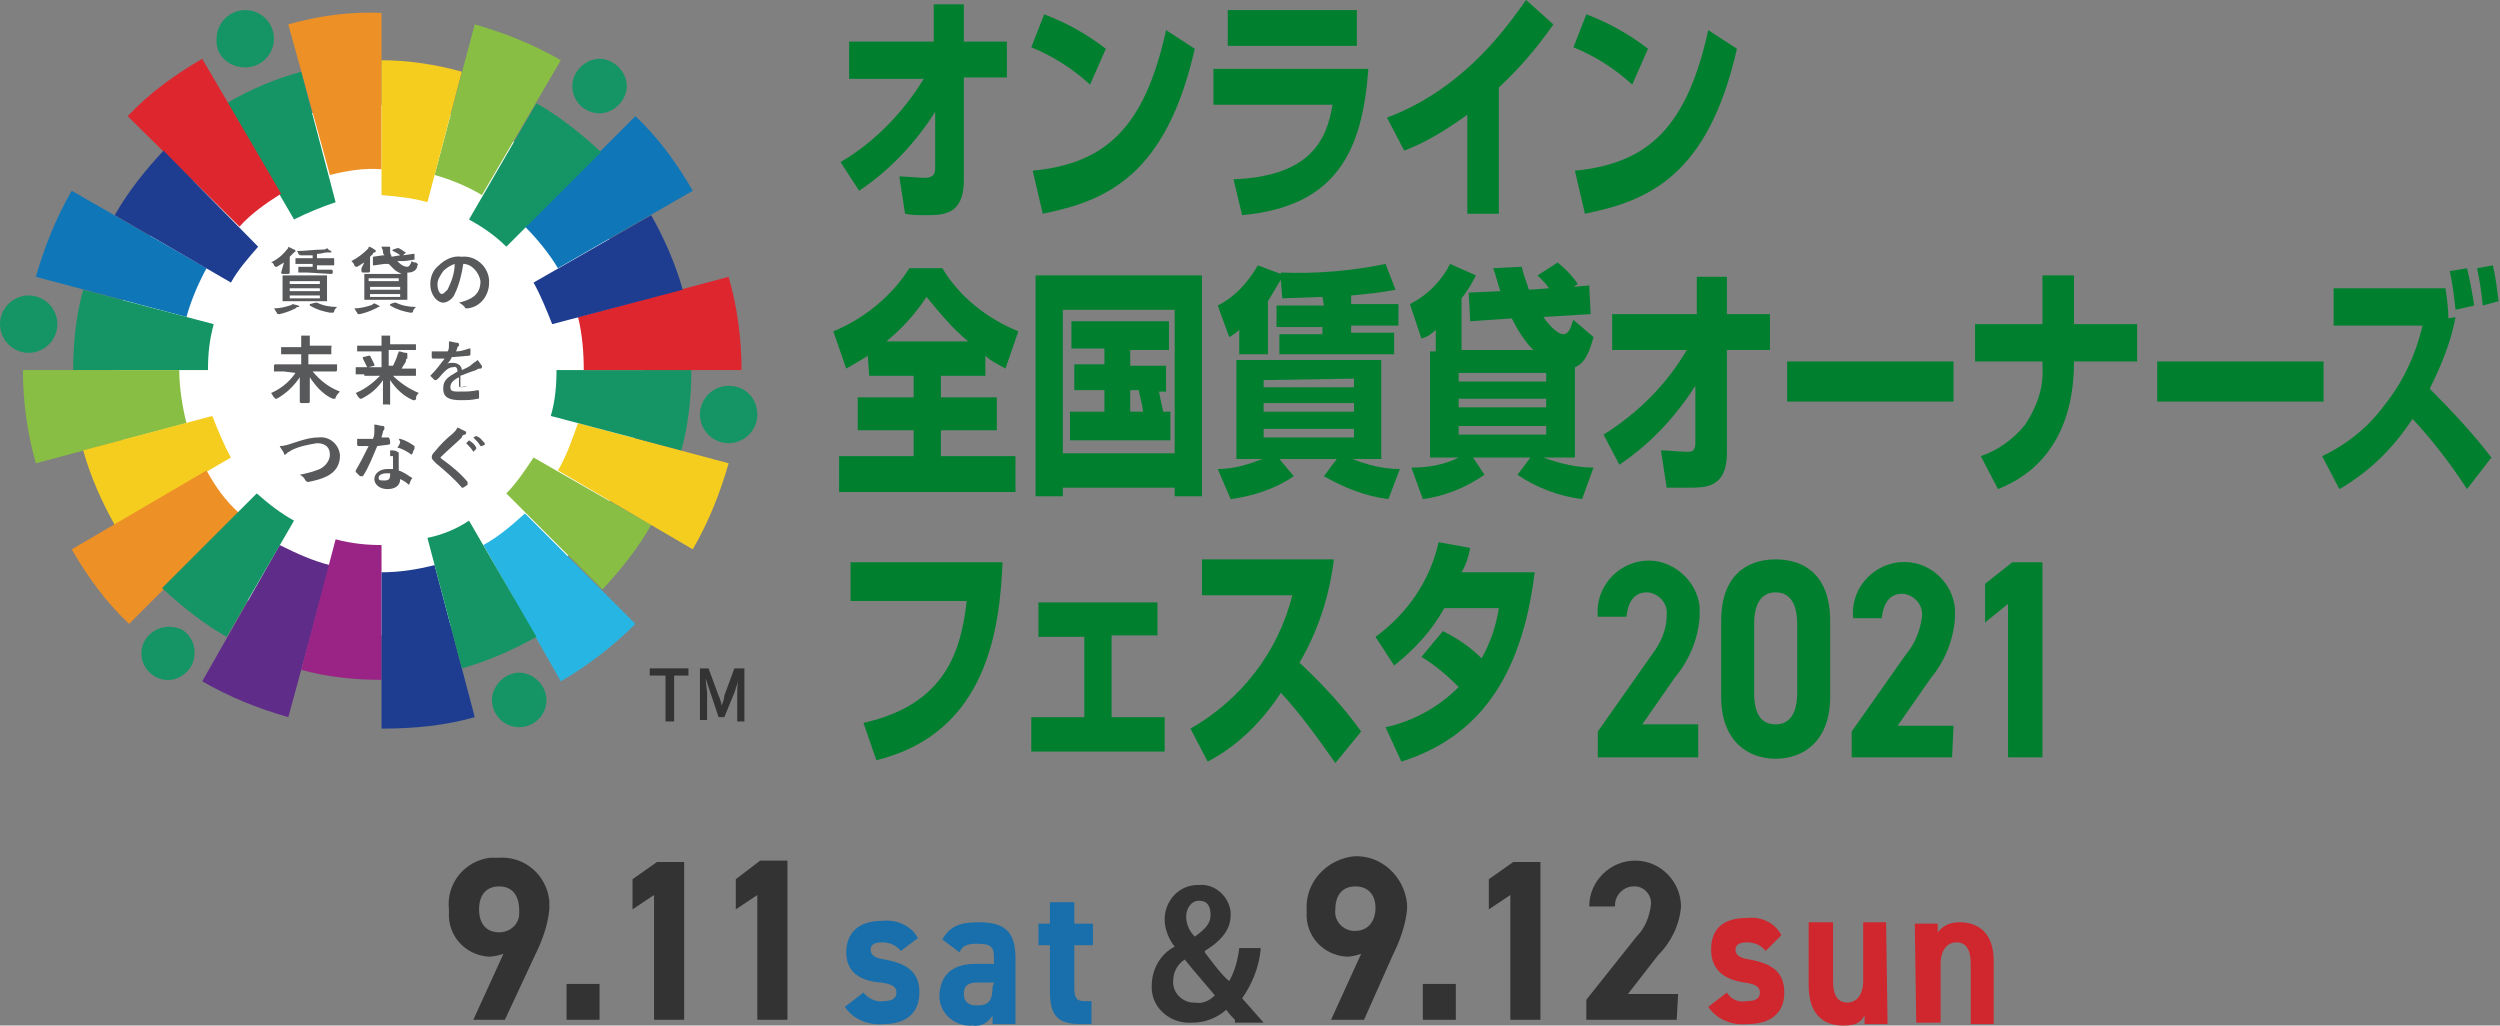 <?xml version="1.0" encoding="utf-8"?>
<!-- Generator: Adobe Illustrator 24.1.3, SVG Export Plug-In . SVG Version: 6.00 Build 0)  -->
<svg version="1.1" id="レイヤー_1" xmlns="http://www.w3.org/2000/svg" xmlns:xlink="http://www.w3.org/1999/xlink" x="0px"
	 y="0px" viewBox="0 0 174.3 71.5" style="enable-background:new 0 0 174.3 71.5;" xml:space="preserve">
<rect x="0" y="0" width="174.3" height="71.5" fill="#808080" stroke="none"/>
<style type="text/css">
	.st0{fill:#FFFFFF;}
	.st1{fill:#58595B;}
	.st2{fill:#ED9026;}
	.st3{fill:#159566;}
	.st4{fill:#0F76B8;}
	.st5{fill:#88BE43;}
	.st6{fill:#F5CD1F;}
	.st7{fill:#602C89;}
	.st8{fill:#992485;}
	.st9{fill:#27B6E3;}
	.st10{fill:#DE262F;}
	.st11{fill:#1F3D90;}
	.st12{fill:#00802F;}
	.st13{fill:#333333;}
	.st14{fill:#196FAB;}
	.st15{fill:#D0262E;}
</style>
<g id="レイヤー_2_1_">
	<g id="レイヤー_1-2">
		<g id="レイヤー_1-2-2">
			<path class="st0" d="M44.9,25.8c0,10.2-8.3,18.5-18.5,18.5S7.9,36,7.9,25.8c0-10.2,8.3-18.5,18.5-18.5l0,0
				C36.6,7.3,44.9,15.6,44.9,25.8L44.9,25.8"/>
			<path class="st1" d="M19.8,18.3l-0.5,0.3l-0.1,0c0,0,0,0-0.1-0.1c0-0.1-0.1-0.2-0.2-0.2c0.4-0.2,0.8-0.5,1.1-0.9
				c0.1-0.1,0.1-0.1,0.1-0.2l0.4,0.2c0,0,0.1,0,0.1,0.1s0,0-0.1,0.1c0,0-0.1,0.1-0.1,0.1l-0.2,0.2V19c0,0,0,0.1-0.1,0.1h-0.4
				c0,0-0.1,0-0.1-0.1L19.8,18.3 M20.8,21.3C20.8,21.3,20.8,21.3,20.8,21.3c0.1,0.1,0.1,0.1,0,0.1c-0.1,0-0.1,0-0.2,0.1
				c-0.4,0.2-0.7,0.3-1.1,0.4c0,0-0.1,0-0.1,0c0,0-0.1,0-0.1-0.1c-0.1-0.1-0.1-0.2-0.2-0.3c0.4,0,0.8-0.1,1.1-0.2
				c0.1,0,0.2-0.1,0.2-0.1L20.8,21.3 M22.1,19.2h0.7c0,0,0,0,0,0s0,0.2,0,0.5v0.8c0,0.3,0,0.5,0,0.5s0,0,0,0h-3c0,0-0.1,0-0.1,0
				v-1.8c0,0,0,0,0.1,0C19.7,19.2,22.1,19.2,22.1,19.2z M20.2,19.8h2.1v-0.2h-2.1L20.2,19.8z M22.3,20.1h-2.1v0.2h2.1L22.3,20.1z
				 M22.3,20.6h-2.1v0.2h2.1L22.3,20.6z M21.4,19h-0.6c0,0,0,0,0-0.1v-0.2c0,0,0-0.1,0-0.1h1v-0.2h-1.2c0,0,0,0,0-0.1v-0.2
				c0,0,0-0.1,0-0.1h1.2v-0.2H21c-0.1,0-0.1,0-0.2-0.1c0-0.1-0.1-0.2-0.1-0.2c0.6,0,1.2-0.1,1.8-0.1c0.1,0,0.2,0,0.3-0.1
				c0.1,0.1,0.2,0.2,0.3,0.2v0.1c0,0,0,0-0.1,0h-0.2c-0.2,0-0.4,0.1-0.7,0.1V18h1.2c0,0,0,0,0,0.1v0.3c0,0,0,0.1,0,0.1h-1.2v0.3h1
				c0,0,0.1,0,0.1,0.1V19c0,0,0,0.1-0.1,0.1L21.4,19L21.4,19z M22,21.1c0.1,0,0.1,0,0.1,0c0.4,0.2,0.9,0.3,1.4,0.3
				c-0.1,0.1-0.2,0.2-0.2,0.3c0,0.1-0.1,0.1-0.1,0.1H23c-0.5-0.1-0.9-0.2-1.4-0.5c0,0,0,0,0-0.1L22,21.1z"/>
			<path class="st1" d="M25.4,18.3c-0.2,0.1-0.3,0.2-0.5,0.3c0,0-0.1,0-0.1,0c0,0,0,0-0.1-0.1c0-0.1-0.1-0.2-0.2-0.3
				c0.4-0.2,0.8-0.5,1.1-0.8c0.1-0.1,0.1-0.1,0.1-0.2c0.1,0,0.3,0.1,0.4,0.2c0,0,0.1,0,0.1,0.1c0,0,0,0.1-0.1,0.1
				c-0.1,0-0.1,0.1-0.1,0.1l-0.2,0.2v1c0,0,0,0.1-0.1,0.1h-0.4c0,0-0.1,0-0.1-0.1s0-0.1,0-0.2L25.4,18.3 M26.4,21.3
				C26.4,21.3,26.4,21.3,26.4,21.3c0.1,0.1,0.1,0.1,0,0.1c-0.1,0-0.1,0.1-0.2,0.1c-0.4,0.2-0.7,0.3-1.1,0.4h-0.1c0,0-0.1,0-0.1-0.1
				c-0.1-0.1-0.1-0.2-0.2-0.3c0.4,0,0.8-0.1,1.1-0.2c0.1,0,0.2-0.1,0.2-0.1C26.1,21.1,26.2,21.2,26.4,21.3 M27.7,17.3
				c0,0,0.1,0,0.1,0c0.2,0.1,0.3,0.2,0.5,0.3l0,0v0l-0.2,0.2l0.7-0.1c0,0,0,0,0.1,0v0.3c0,0,0,0,0,0.1l-0.7,0.1l-0.5,0l0.1,0.1
				c0.2,0.2,0.4,0.3,0.6,0.3c0.1,0,0.2-0.1,0.3-0.4c0.1,0.1,0.2,0.1,0.3,0.1c0.1,0.1,0.2,0.1,0.1,0.2c0,0.3-0.3,0.5-0.6,0.5h-0.1
				c0,0.1,0,0.2,0,0.5v0.9c0,0.3,0,0.5,0,0.5s0,0,0,0h-3c0,0,0,0,0,0v-1.8v0H28c-0.2-0.1-0.4-0.2-0.5-0.3c-0.1-0.1-0.3-0.3-0.4-0.4
				h-0.3l-0.7,0.1c0,0,0,0-0.1,0V18c0,0,0,0,0-0.1l0.7-0.1h0.1c-0.1-0.1-0.1-0.2-0.1-0.3c0-0.1-0.1-0.2-0.1-0.3h0.5
				c0.1,0,0.1,0,0.1,0.1v0.1c0,0.1,0,0.1,0,0.2c0,0.1,0.1,0.2,0.1,0.3l0.6-0.1l0,0c-0.1-0.1-0.3-0.2-0.5-0.3c0,0-0.1,0,0-0.1
				L27.7,17.3z M25.7,19.6h2.1v-0.2h-2.1L25.7,19.6z M27.9,20h-2.1v0.2h2.1L27.9,20z M27.9,20.5h-2.1v0.2h2.1L27.9,20.5z M27.5,21.1
				c0.1,0,0.1,0,0.1,0c0.4,0.2,0.9,0.3,1.4,0.3c-0.1,0.1-0.2,0.2-0.2,0.3c0,0.1-0.1,0.1-0.1,0.1h-0.1c-0.5-0.1-0.9-0.2-1.4-0.5
				c0,0,0,0,0-0.1L27.5,21.1z"/>
			<path class="st1" d="M32.3,18.4c-0.1,0.7-0.3,1.5-0.6,2.1c-0.1,0.3-0.5,0.6-0.8,0.6c-0.4,0-0.9-0.5-0.9-1.3c0-0.5,0.2-1,0.6-1.3
				c0.4-0.4,1-0.7,1.6-0.6c0.9-0.1,1.8,0.6,1.9,1.6c0,0.1,0,0.1,0,0.2c0,0.9-0.6,1.7-1.5,1.8c-0.1,0-0.2,0-0.2-0.1
				c-0.1-0.1-0.2-0.2-0.4-0.3c0.8-0.2,1.5-0.5,1.5-1.5C33.4,19,32.9,18.4,32.3,18.4L32.3,18.4 M30.9,18.9c-0.2,0.3-0.4,0.6-0.4,0.9
				c0,0.5,0.2,0.7,0.3,0.7s0.2-0.1,0.4-0.3c0.3-0.6,0.5-1.2,0.5-1.8C31.4,18.5,31.1,18.7,30.9,18.9"/>
			<path class="st1" d="M19.8,25.9h-0.6c0,0-0.1,0-0.1,0v-0.4c0,0,0-0.1,0.1-0.1h1.8v-0.7h-1.4c0,0,0,0,0,0v-0.4c0,0,0-0.1,0-0.1
				h1.4V24c0-0.2,0-0.4,0-0.6c0.2,0,0.4,0,0.5,0c0,0,0.1,0,0.1,0v0.1c0,0.1,0,0.2,0,0.4v0.2h0.8c0.5,0,0.6,0,0.7,0s0,0,0,0.1v0.4
				c0,0,0,0.1,0,0.1h-1.6v0.7h1.9c0,0,0.1,0,0.1,0v0.4c0,0,0,0.1-0.1,0.1h-1.6c0.5,0.6,1.1,1.1,1.9,1.4c-0.1,0.1-0.2,0.2-0.3,0.4
				c0,0.1,0,0.1-0.1,0.1l-0.1,0c-0.7-0.3-1.2-0.9-1.6-1.5c0,0.7,0,1.5,0,1.7c0,0,0,0.1-0.1,0.1H21c0,0-0.1,0-0.1-0.1
				c0-0.2,0-1,0-1.7c-0.4,0.6-0.9,1.1-1.6,1.5l-0.1,0c0,0,0,0-0.1-0.1c-0.1-0.1-0.1-0.2-0.2-0.3c0.7-0.3,1.3-0.8,1.7-1.4L19.8,25.9"
				/>
			<path class="st1" d="M25.4,26.1h-0.6c0,0,0,0,0-0.1v-0.4c0,0,0,0,0,0h1.8v-1.1H25c0,0-0.1,0-0.1,0v-0.4c0,0,0,0,0.1,0h1.6V24
				c0-0.2,0-0.4,0-0.6c0.2,0,0.4,0,0.5,0c0,0,0.1,0,0.1,0v0.1c0,0.1,0,0.2,0,0.4v0.1h1.7c0,0,0.1,0,0.1,0v0.4c0,0,0,0-0.1,0h-1.8
				v1.1h0.3c0.1-0.2,0.2-0.4,0.3-0.7c0-0.1,0.1-0.2,0.1-0.3c0.2,0,0.3,0.1,0.5,0.1c0.1,0,0.1,0,0.1,0.1V25c-0.1,0-0.1,0.1-0.1,0.2
				c-0.1,0.2-0.2,0.3-0.3,0.5h1c0,0,0,0,0,0v0.4c0,0,0,0.1,0,0.1h-1.6c0.5,0.5,1.1,0.9,1.8,1.2c-0.1,0.1-0.2,0.2-0.2,0.4
				c0,0.1-0.1,0.1-0.1,0.1c0,0-0.1,0-0.1,0c-0.7-0.3-1.2-0.8-1.6-1.4c0,0.7,0,1.4,0,1.6s0,0.1-0.1,0.1h-0.4c0,0,0,0,0-0.1
				s0-0.9,0-1.6c-0.4,0.6-0.9,1-1.5,1.3l-0.1,0c0,0,0,0-0.1-0.1c-0.1-0.1-0.1-0.2-0.2-0.3c0.7-0.3,1.2-0.7,1.7-1.2H25.4 M25.7,24.8
				c0.1,0,0.1,0,0.1,0c0.1,0.2,0.2,0.4,0.3,0.6c0,0,0,0.1,0,0.1l-0.4,0.1c-0.1,0-0.1,0-0.1,0c-0.1-0.2-0.2-0.4-0.3-0.6
				c0,0,0-0.1,0-0.1L25.7,24.8z"/>
			<path class="st1" d="M32.6,26.9C32.6,27,32.6,27,32.6,26.9C32.4,27,32.2,27,32.1,27c0,0-0.1,0-0.1-0.1v-0.6
				c-0.4,0.2-0.6,0.4-0.6,0.7s0.2,0.3,0.7,0.3c0.4,0,0.8,0,1.2-0.1c0,0,0.1,0,0.1,0.1c0,0.1,0,0.3,0,0.4c0,0.1,0,0.1-0.1,0.1
				c-0.4,0.1-0.8,0.1-1.2,0.1c-0.8,0-1.2-0.2-1.2-0.8s0.3-0.8,1-1.2c0-0.2-0.1-0.4-0.3-0.3c-0.3,0-0.5,0.2-0.7,0.4
				c-0.2,0.2-0.3,0.4-0.5,0.5h0h-0.1c-0.1-0.1-0.2-0.2-0.3-0.3v0v0c0.4-0.4,0.7-0.8,1-1.2h-0.8c0,0-0.1,0-0.1-0.1s0-0.3,0-0.4
				c0.4,0,0.8,0,1.1,0c0.1-0.1,0.1-0.3,0.1-0.4c0-0.1,0-0.2,0-0.3c0.2,0,0.4,0.1,0.6,0.1c0,0,0.1,0,0.1,0.1v0.1c0,0-0.1,0.1-0.1,0.1
				l-0.1,0.3c0.3,0,0.6-0.1,0.9-0.2c0,0,0.1,0,0.1,0c0,0.1,0,0.2,0,0.4c0,0,0,0.1-0.1,0.1l-1.2,0.1c-0.1,0.2-0.2,0.4-0.4,0.5l0,0
				c0.1-0.1,0.3-0.1,0.5-0.1c0.3,0,0.6,0.2,0.6,0.5l0,0v0c0.2-0.1,0.5-0.2,0.7-0.4c0.1-0.1,0.3-0.2,0.4-0.3c0.1,0.1,0.2,0.3,0.3,0.4
				c0,0,0,0.1,0,0.1c0,0,0,0.1-0.1,0.1c-0.1,0-0.2,0-0.3,0.1c-0.3,0.1-0.6,0.2-1.1,0.4v0.8"/>
			<path class="st1" d="M20.4,30.9c0.6-0.2,1.2-0.4,1.8-0.4c0.7-0.1,1.4,0.4,1.5,1.2c0,0,0,0.1,0,0.1c0,0.6-0.3,1.1-0.9,1.4
				c-0.4,0.2-0.8,0.3-1.3,0.4c-0.1,0-0.1,0-0.2-0.1c-0.1-0.2-0.2-0.3-0.4-0.4c0.5-0.1,0.9-0.2,1.4-0.4c0.4-0.2,0.7-0.6,0.7-1
				c0-0.5-0.3-0.8-0.9-0.8c-0.6,0.1-1.2,0.2-1.8,0.5c-0.1,0.1-0.2,0.1-0.3,0.2c0,0-0.1,0.1-0.1,0.1c-0.1,0-0.1,0-0.1-0.1
				c-0.1-0.2-0.2-0.3-0.3-0.5C19.8,31.1,20.1,31,20.4,30.9"/>
			<path class="st1" d="M27.1,30.5C27.2,30.5,27.2,30.5,27.1,30.5c0.1,0.1,0.1,0.3,0.1,0.4c0,0,0,0.1-0.1,0.1l-0.8,0.1
				c-0.3,0.7-0.6,1.5-1,2.1h-0.1h-0.1c-0.1-0.1-0.2-0.2-0.3-0.3l0,0v-0.1c0.3-0.5,0.6-1.1,0.9-1.7H25c0,0-0.1,0-0.1-0.1
				c0-0.1,0-0.3,0-0.4c0.2,0,0.3,0,0.5,0c0.2,0,0.4,0,0.6,0c0.1-0.2,0.1-0.4,0.1-0.6c0-0.1,0-0.3,0-0.4c0.2,0,0.4,0.1,0.6,0.1
				c0,0,0.1,0,0.1,0.1c0,0,0,0.1,0,0.1c0,0.1-0.1,0.1-0.1,0.2c0,0.1-0.1,0.3-0.1,0.4C26.7,30.5,26.9,30.5,27.1,30.5 M27.2,31.8
				c0-0.1,0-0.2,0-0.4c0.2,0,0.4,0,0.5,0.1c0,0,0.1,0,0.1,0.1l0,0v0.1c0,0.1,0,0.1,0,0.2c0,0.3,0,0.6,0,0.9c0.3,0.1,0.6,0.3,0.9,0.5
				c0,0,0.1,0,0,0.1c-0.1,0.1-0.1,0.3-0.2,0.4l0,0l0,0c-0.2-0.2-0.4-0.3-0.6-0.4c0,0.5-0.4,0.7-0.9,0.7s-0.9-0.3-0.9-0.7
				s0.4-0.7,0.9-0.7c0.1,0,0.3,0,0.4,0c0-0.3,0-0.6,0-0.9 M26.9,33c-0.2,0-0.5,0.1-0.5,0.3s0.1,0.2,0.4,0.2s0.4-0.1,0.4-0.4v-0.1
				C27.2,33,27,33,26.9,33 M27.8,30.6c0,0,0.1,0,0.1,0c0.4,0.1,0.7,0.3,1,0.5l0,0.1v0.1c-0.1,0.1-0.1,0.3-0.2,0.4h0l0,0
				c-0.3-0.2-0.6-0.4-1-0.5c0.1-0.1,0.2-0.3,0.2-0.4"/>
			<path class="st1" d="M32.5,30.1L32.5,30.1c0,0.1,0,0.2-0.1,0.2c-0.1,0-0.2,0.1-0.2,0.2c-0.4,0.4-1,0.9-1.4,1.3
				c0,0-0.1,0.1-0.1,0.1s0,0,0.1,0.1c0.7,0.5,1.3,1,1.8,1.6v0.1v0.1L32.3,34h-0.1l0,0c-0.5-0.6-1.2-1.2-1.8-1.7
				c-0.2-0.2-0.3-0.3-0.3-0.4c0-0.2,0.1-0.3,0.2-0.4c0.4-0.5,0.8-0.9,1.3-1.3c0.1-0.1,0.2-0.2,0.3-0.4C32.1,29.9,32.3,30,32.5,30.1
				 M32.7,30.7L32.7,30.7c0.3,0.2,0.4,0.3,0.5,0.5v0.1l-0.2,0.2H33c-0.1-0.2-0.3-0.4-0.5-0.6L32.7,30.7z M33.2,30.4L33.2,30.4
				c0.3,0.1,0.4,0.3,0.6,0.5c0,0,0,0.1,0,0.1l0,0l-0.2,0.1c0,0-0.1,0-0.1,0l0,0c-0.1-0.2-0.3-0.4-0.5-0.6L33.2,30.4z"/>
			<path class="st2" d="M23,12.2L20.1,1.7c2.1-0.6,4.3-0.9,6.5-0.8v10.9C25.4,11.7,24.2,11.9,23,12.2"/>
			<path class="st3" d="M20.5,15.3l-4.7-8.1C17.5,6.2,19.2,5.5,21,5l2.4,9.1C22.5,14.4,21.5,14.8,20.5,15.3"/>
			<path class="st4" d="M13,22.1L2.5,19.3c0.6-2.1,1.4-4.1,2.5-6l9.4,5.4C13.8,19.8,13.3,21,13,22.1"/>
			<path class="st3" d="M14.5,25.8H5.1c0-1.9,0.2-3.8,0.7-5.6l9.1,2.4C14.6,23.7,14.5,24.7,14.5,25.8"/>
			<path class="st5" d="M13,29.5L2.5,32.3c-0.6-2.1-0.9-4.3-0.9-6.5h10.9C12.5,27,12.7,28.3,13,29.5"/>
			<path class="st6" d="M16.1,31.9L8,36.6c-0.9-1.6-1.7-3.4-2.2-5.2l9-2.4C15.2,30,15.6,31,16.1,31.9"/>
			<path class="st7" d="M23,39.4L20.1,50c-2.1-0.6-4.1-1.4-6-2.5l5.4-9.5C20.7,38.6,21.8,39.1,23,39.4"/>
			<path class="st8" d="M26.6,38v9.4c-1.9,0-3.8-0.2-5.6-0.7l2.4-9.1C24.5,37.9,25.6,38,26.6,38"/>
			<path class="st9" d="M36.6,35.8l7.7,7.7c-1.5,1.5-3.3,2.9-5.2,4L33.7,38C34.8,37.4,35.7,36.6,36.6,35.8"/>
			<path class="st5" d="M37.2,31.9l8.2,4.7c-0.9,1.6-2.1,3.1-3.4,4.5l-6.7-6.7C36,33.7,36.6,32.8,37.2,31.9"/>
			<path class="st6" d="M40.3,29.5l10.5,2.8c-0.6,2.1-1.4,4.1-2.5,6l-9.4-5.5C39.5,31.8,39.9,30.6,40.3,29.5"/>
			<path class="st3" d="M38.8,25.8h9.4c0,1.9-0.2,3.8-0.7,5.6L38.4,29C38.7,28,38.8,26.9,38.8,25.8"/>
			<path class="st10" d="M40.3,22.1l10.5-2.8c0.6,2.1,0.9,4.3,0.9,6.5H40.7C40.7,24.6,40.6,23.3,40.3,22.1"/>
			<path class="st11" d="M30.3,39.4L33.1,50c-2.1,0.6-4.3,0.8-6.5,0.8V39.9C27.9,39.9,29.1,39.7,30.3,39.4"/>
			<path class="st10" d="M16.7,15.8L8.9,8.1c1.5-1.6,3.3-2.9,5.2-4l5.5,9.4C18.5,14.2,17.5,14.9,16.7,15.8"/>
			<path class="st2" d="M16.7,35.8l-7.7,7.7c-1.6-1.5-2.9-3.3-4-5.2l9.4-5.5C15,33.9,15.7,34.9,16.7,35.8"/>
			<path class="st11" d="M37.2,19.7l8.2-4.7c0.9,1.6,1.7,3.4,2.2,5.2l-9.1,2.4C38.1,21.6,37.7,20.6,37.2,19.7"/>
			<path class="st11" d="M16.1,19.7L8,15c0.9-1.6,2.1-3.1,3.4-4.5l6.6,6.7C17.3,18,16.6,18.8,16.1,19.7"/>
			<path class="st3" d="M20.5,36.3l-4.7,8.1c-1.6-0.9-3.1-2.1-4.5-3.4l6.6-6.6C18.8,35.2,19.6,35.8,20.5,36.3"/>
			<path class="st3" d="M32.7,36.3l4.7,8.1c-1.6,0.9-3.4,1.7-5.2,2.2l-2.4-9.1C30.8,37.3,31.8,36.9,32.7,36.3"/>
			<path class="st4" d="M36.6,15.8l7.7-7.7c1.6,1.5,2.9,3.3,4,5.2l-9.4,5.4C38.3,17.7,37.5,16.7,36.6,15.8"/>
			<path class="st3" d="M32.7,15.3l4.7-8.1c1.6,0.9,3.1,2.1,4.5,3.4l-6.6,6.6C34.5,16.4,33.6,15.8,32.7,15.3"/>
			<path class="st5" d="M30.3,12.2l2.8-10.5c2.1,0.6,4.1,1.4,6,2.5l-5.5,9.4C32.6,13,31.4,12.5,30.3,12.2"/>
			<path class="st6" d="M26.6,13.6V4.2c1.9,0,3.8,0.3,5.6,0.8l-2.4,9.1C28.8,13.8,27.7,13.7,26.6,13.6"/>
			<path class="st3" d="M52.8,28.9c0,1.1-0.9,2-2,2s-2-0.9-2-2c0-1.1,0.9-2,2-2c0,0,0,0,0,0l0,0C52,26.9,52.8,27.8,52.8,28.9"/>
			<path class="st3" d="M36.2,50.7c-1.1,0-1.9-0.9-1.9-1.9s0.9-1.9,1.9-1.9s1.9,0.9,1.9,1.9c0,0,0,0,0,0
				C38.1,49.9,37.2,50.7,36.2,50.7C36.2,50.7,36.2,50.7,36.2,50.7L36.2,50.7"/>
			<path class="st3" d="M10.7,47.1c-0.9-0.6-1.1-1.8-0.5-2.6c0.6-0.8,1.6-1,2.5-0.6c0.9,0.6,1.1,1.7,0.6,2.6
				C12.7,47.4,11.6,47.7,10.7,47.1L10.7,47.1"/>
			<path class="st3" d="M0,22.6c0-1.1,0.9-2,2-2s2,0.9,2,2s-0.9,2-2,2C0.9,24.6,0,23.7,0,22.6L0,22.6"/>
			<path class="st3" d="M15.1,2.7c0-1.1,0.9-2,2-2c1.1,0,2,0.9,2,2s-0.9,2-2,2c0,0,0,0,0,0C15.9,4.7,15,3.8,15.1,2.7L15.1,2.7"/>
			<path class="st3" d="M41.8,4.1c1,0,1.9,0.9,1.9,1.9s-0.9,1.9-1.9,1.9c-1,0-1.9-0.8-1.9-1.9C39.9,5,40.8,4.1,41.8,4.1L41.8,4.1"/>
		</g>
		<path class="st12" d="M58.6,11.3C61,9.9,63,7.8,64.4,5.5h-5.2V2.9h5.9V0.3h2.1v2.6h3v2.5h-3v7.2c0,2.4-1.5,2.4-2.6,2.4
			c-0.6,0-1.1,0-1.5-0.1l-0.4-2.6c0.4,0,1.5,0.1,1.8,0.1s0.7-0.1,0.7-0.6v-4c-1.4,2.2-3.2,4.1-5.3,5.5L58.6,11.3z"/>
		<path class="st12" d="M76,5.9c-1.2-1.1-2.6-2-4.1-2.6L72.8,1c1.6,0.6,3,1.4,4.3,2.4L76,5.9z M72,11.9c5.1-0.5,7.8-3,9.3-9.8l2,1.3
			c-2,8.8-6.1,10.6-10.6,11.5L72,11.9z"/>
		<path class="st12" d="M95.4,4.8c-0.4,5.7-2.2,9.6-8.8,10.2L86,12.5c5.2-0.2,6.5-2.6,6.9-5.2h-8.3V4.8H95.4z M94.6,0.7v2.5h-9V0.7
			H94.6z"/>
		<path class="st12" d="M104.5,14.9h-2.2V8c-1.4,1-2.8,1.9-4.4,2.5l-1.2-2.3c5.6-2.1,8.6-6.7,9.7-8.2l1.9,1.7
			c-1.1,1.6-2.4,3.1-3.8,4.4V14.9z"/>
		<path class="st12" d="M113.8,5.9c-1.2-1.1-2.6-2-4.1-2.6l0.9-2.3c1.6,0.6,3,1.4,4.3,2.4L113.8,5.9z M109.8,11.9
			c5.1-0.5,7.8-3,9.3-9.8l2,1.3c-2,8.8-6.1,10.6-10.6,11.5L109.8,11.9z"/>
		<path class="st12" d="M60.5,24.8c-0.6,0.4-1,0.6-1.5,0.9l-0.9-2.6c2.2-0.9,4.1-2.5,5.3-4.4h2.3c1.2,2,3.1,3.5,5.3,4.4l-0.9,2.6
			c-0.5-0.3-1-0.5-1.4-0.9v1.4h-3.1v1.5h3.9V30h-3.9v1.8h5.2v2.5H58.5v-2.5h5.2V30h-3.9v-2.3h3.9v-1.5h-3.1L60.5,24.8z M67.5,23.8
			c-1.1-0.9-2-2-2.9-3.1c-0.8,1.2-1.7,2.2-2.8,3.1H67.5z"/>
		<path class="st12" d="M72.2,19.2h11.6v15.4h-1.9V34h-7.8v0.6h-1.9V19.2z M74.1,21.6v10h7.8v-10H74.1z M80.8,27.2
			c0,0.2,0.2,1,0.3,1.5h0.5v2h-7v-2h2.4v-1.5h-2.1v-1.8h2.1v-1.1h-2.3v-1.9h6.8v2h-2.7v1.1h2.5v1.8H80.8z M78.8,27.2v1.5h0.9
			c-0.1-0.7-0.2-0.9-0.3-1.5H78.8z"/>
		<path class="st12" d="M92.2,20.7l-2.8,0.1l-0.1-1.3c-0.3,0.5-0.6,1-0.9,1.5v3.7h-2V23c-0.2,0.2-0.5,0.4-0.7,0.5l-0.8-2.2
			c1.2-0.6,2.1-1.6,2.8-2.8l1.6,0.6V19c2.4,0.1,4.9-0.1,7.3-0.6l0.7,1.8c-1,0.2-2,0.3-3.1,0.4v0.6h3.3v1.5h-3.3v0.5h3v1.5h-8v-1.4h3
			v-0.5H89v-1.5h3.3L92.2,20.7z M84.9,32.7c1.1,0,2.1-0.3,3.1-0.7h-1.8v-6.9h10.1V32h-2c1,0.4,2.1,0.7,3.3,0.7l-0.8,2.1
			c-1.6-0.2-3.1-0.8-4.5-1.6l0.9-1.2h-4l1,1.2c-1.3,0.9-2.9,1.4-4.4,1.6L84.9,32.7z M88.1,26.5V27h6.3v-0.6L88.1,26.5z M88.1,28.1
			v0.6h6.3v-0.6L88.1,28.1z M88.1,29.9v0.6h6.3v-0.6H88.1z"/>
		<path class="st12" d="M100.1,24.5V23c-0.3,0.3-0.6,0.5-1,0.6l-0.8-2.4c1.2-0.6,2.2-1.6,2.8-2.8l1.8,0.8c-0.3,0.6-0.6,1.1-1,1.6
			v3.6h5c-0.6-0.6-1.1-1.4-1.5-2.2l-2.9,0.2l-0.1-2l2.2-0.1c-0.2-0.6-0.3-1.1-0.5-1.6l2-0.1c0.1,0.5,0.3,1,0.5,1.6l1.4-0.1
			c-0.2-0.3-0.5-0.6-0.8-0.9l1.4-0.9c0.5,0.4,1,0.9,1.4,1.5l-0.3,0.2l1.1-0.1l0.1,2l-3.3,0.2c0.2,0.3,0.9,1.2,1.4,1.2s0.6-0.9,0.7-1
			l1.4,1.2c-0.1,0.3-0.4,1.8-1.3,2.1v6.3h-2.2c1.1,0.4,2.3,0.7,3.5,0.7l-0.8,2.2c-1.6-0.2-3.2-0.8-4.5-1.7l0.9-1.2h-4l0.8,1.2
			c-1.3,0.9-2.8,1.5-4.3,1.7l-0.8-2.2c1.2,0,2.3-0.2,3.3-0.7h-2v-7.4H100.1z M101.7,26v0.6h6.1V26L101.7,26z M101.7,27.8v0.6h6.1
			v-0.6H101.7z M101.7,29.7v0.6h6.1v-0.6H101.7z"/>
		<path class="st12" d="M111.8,30.3c2.4-1.5,4.4-3.5,5.8-5.9h-5.2v-2.5h5.9v-2.6h2.1v2.6h3v2.5h-3v7.2c0,2.4-1.5,2.4-2.6,2.4
			c-0.6,0-1.1,0-1.6,0l-0.4-2.6c0.4,0,1.5,0.1,1.8,0.1s0.6,0,0.6-0.6v-4c-1.4,2.2-3.2,4.1-5.3,5.5L111.8,30.3z"/>
		<path class="st12" d="M136.2,25.2V28h-11.6v-2.8H136.2z"/>
		<path class="st12" d="M142.4,22.6v-3.4h2.2v3.4h4.4v2.6h-4.4c0,6.7-4.1,8.4-5.3,8.9l-1.2-2.3c1.2-0.4,2.3-1.2,3.1-2.2
			c0.8-1.2,1.3-2.6,1.2-4v-0.4h-4.7v-2.6H142.4z"/>
		<path class="st12" d="M162,25.2V28h-11.6v-2.8H162z"/>
		<path class="st12" d="M172,34.1c-1.1-1.7-2.4-3.4-3.8-4.9c-1.3,2-3,3.7-5.1,4.9l-1.2-2.3c1.7-0.8,3.2-2,4.3-3.5
			c1.3-1.6,2.2-3.5,2.7-5.6h-6.2v-2.6h7.8c0.1,0.7,0.2,1.4,0.2,2.1l0.5-0.1c-0.3,1.7-1,3.4-1.8,5c1.5,1.5,3,3.1,4.3,4.8L172,34.1z
			 M171.2,21.6c-0.1-0.9-0.2-1.8-0.4-2.7l1.2-0.2c0.2,0.8,0.4,1.9,0.5,2.6L171.2,21.6z M173.1,21.3c-0.1-0.9-0.2-1.7-0.4-2.6
			l1.1-0.2c0.2,0.8,0.3,1.7,0.4,2.5L173.1,21.3z"/>
		<path class="st12" d="M69.9,39.2c-0.2,4.5-1,11.9-8.8,13.8l-0.9-2.6c5.8-1.3,6.8-5.1,7.2-8.5h-8.1v-2.7H69.9z"/>
		<path class="st12" d="M80.7,42v2.3h-3.2V50h3.7v2.4h-9.3V50h3.7v-5.6h-3.2V42H80.7z"/>
		<path class="st12" d="M83,50.8c3.5-2,6.1-5.3,7.1-9.3h-6.3V39H93c-0.3,2.5-1.1,5-2.4,7.2c1.6,1.5,3,3,4.3,4.8l-1.8,2.2
			c-1.2-1.7-2.4-3.4-3.8-4.9c-1.3,2-3,3.7-5.1,4.8L83,50.8z"/>
		<path class="st12" d="M100.6,44c1,0.5,1.9,1.1,2.7,1.9c0.6-1.1,1-2.2,1.2-3.5h-3.8c-0.9,1.6-2.1,2.9-3.5,4l-1.3-2
			c2.2-1.6,3.8-3.9,4.4-6.6l2.2,0.4c-0.1,0.6-0.3,1.2-0.6,1.7h5.1c-0.9,7.3-3.9,11.5-9.3,13.2l-1.1-2.4c1.9-0.4,3.7-1.4,5.1-2.8
			c-0.8-0.8-1.6-1.5-2.6-2.1L100.6,44z"/>
		<path class="st13" d="M35.1,66.5c-0.3,0.1-0.7,0.2-1,0.2c-1.7-0.1-2.9-1.5-2.8-3.1c0-0.1,0-0.1,0-0.2c-0.2-1.8,1.1-3.4,2.9-3.6
			c0.2,0,0.4,0,0.6,0c1.8-0.1,3.3,1.2,3.5,3c0,0.2,0,0.4,0,0.6c-0.1,1.1-0.5,2.2-1,3.2l-2.1,4.5H33L35.1,66.5z M34.8,61.8
			c-0.9,0-1.4,0.6-1.4,1.6s0.5,1.6,1.4,1.6c0.8,0,1.4-0.6,1.4-1.3c0-0.1,0-0.1,0-0.2C36.2,62.4,35.7,61.8,34.8,61.8z"/>
		<path class="st13" d="M41.8,71.1h-2.3v-2.5h2.3V71.1z"/>
		<path class="st13" d="M47.7,71.1h-2.1v-8.7l-1.5,1v-2.1l1.7-1.2h1.9V71.1z"/>
		<path class="st13" d="M54.9,71.1h-2.1v-8.7l-1.5,1v-2.1L53,60h1.9L54.9,71.1z"/>
		<path class="st14" d="M62.8,66.3c-0.3-0.4-0.8-0.6-1.3-0.6c-0.4,0-0.8,0.1-0.8,0.5s0.3,0.6,1,0.7c1.6,0.3,2.4,0.9,2.4,2.3
			s-0.9,2.2-2.5,2.2c-1,0.1-2.1-0.3-2.7-1.2l1.3-1c0.3,0.4,0.9,0.7,1.4,0.6c0.6,0,0.9-0.2,0.9-0.6s-0.3-0.6-1.1-0.7
			C60,68.4,59,67.8,59,66.4s0.9-2.2,2.5-2.2c1-0.1,2,0.3,2.5,1.2L62.8,66.3z"/>
		<path class="st14" d="M68,67.2h1.3v-0.4c0-0.8-0.2-1-1.2-1c-0.6,0-1,0.1-1.2,0.6l-1.2-0.9c0.5-0.9,1.2-1.2,2.5-1.2
			c1.7,0,2.6,0.5,2.6,2.5v4.6h-1.6v-0.6c-0.3,0.5-0.8,0.8-1.4,0.7c-1.1,0.1-2.2-0.7-2.3-1.9c0-0.1,0-0.2,0-0.3
			C65.6,67.8,66.6,67.2,68,67.2z M69.3,68.5h-1.1c-0.7,0-1,0.2-1,0.8s0.4,0.8,0.9,0.8c0.8,0,1.1-0.3,1.1-1.3L69.3,68.5z"/>
		<path class="st14" d="M72.4,64.4h0.8v-1.5h1.7v1.5h1.3v1.5h-1.3v2.9c0,0.7,0.1,1,0.7,1h0.5v1.6h-0.7c-1.6,0-2.2-0.5-2.2-2.3v-3.2
			h-0.8V64.4z"/>
		<path class="st13" d="M86.1,71.1c-0.2-0.2-0.4-0.4-0.6-0.7c-0.7,0.6-1.5,0.9-2.4,0.9c-1.4,0.1-2.7-0.9-2.8-2.3c0-0.1,0-0.2,0-0.3
			c0-1.1,0.6-2.2,1.6-2.7l0,0c-0.4-0.5-0.7-1.2-0.7-1.9c0-1.3,1-2.4,2.3-2.4c0,0,0.1,0,0.1,0c1.1-0.1,2.1,0.8,2.2,1.9
			c0,0.1,0,0.1,0,0.2c0,0.9-0.5,1.7-1.8,2.5v0.1c0.6,0.8,1.2,1.6,1.7,2c0.4-0.7,0.6-1.5,0.7-2.3h1.5c-0.1,1.3-0.6,2.5-1.3,3.5
			l1.5,1.7H86.1z M84.7,69.4c-0.4-0.5-1.3-1.5-2.1-2.5c-0.5,0.3-0.8,0.9-0.8,1.4c-0.1,0.8,0.5,1.5,1.3,1.6c0.1,0,0.1,0,0.2,0
			C83.8,70,84.3,69.8,84.7,69.4z M82.7,63.9c0,0.5,0.2,1,0.6,1.4c0.7-0.5,1.1-0.9,1.1-1.5s-0.2-1-0.8-1S82.7,63.4,82.7,63.9
			L82.7,63.9z"/>
		<path class="st13" d="M94.9,66.5c-0.3,0.1-0.7,0.2-1,0.2c-1.7-0.1-2.9-1.5-2.8-3.1c0-0.1,0-0.1,0-0.2c-0.1-1.9,1.4-3.5,3.3-3.7
			c1.9-0.1,3.5,1.4,3.7,3.3c0,0.1,0,0.2,0,0.4c-0.1,1.1-0.5,2.2-1,3.2l-2,4.5h-2.3L94.9,66.5z M94.5,61.8c-0.9,0-1.4,0.6-1.4,1.6
			c-0.1,0.7,0.4,1.4,1.2,1.5c0.1,0,0.1,0,0.2,0c0.9,0,1.4-0.7,1.4-1.6S95.4,61.8,94.5,61.8z"/>
		<path class="st13" d="M101.5,71.1h-2.3v-2.5h2.3L101.5,71.1z"/>
		<path class="st13" d="M107.4,71.1h-2.1v-8.7l-1.5,1v-2.1l1.7-1.2h1.9L107.4,71.1z"/>
		<path class="st13" d="M116.9,71.1h-6.3v-1.4l3.5-4.4c0.6-0.6,0.9-1.4,1-2.2c0.1-0.7-0.5-1.3-1.1-1.3c0,0-0.1,0-0.1,0
			c-0.7,0-1.3,0.6-1.3,1.3c0,0,0,0.1,0,0.1h-1.8c0-1.8,1.5-3.2,3.2-3.2c1.8,0,3.2,1.5,3.2,3.2l0,0c-0.1,1.3-0.7,2.5-1.6,3.4
			l-2.1,2.7h3.5L116.9,71.1z"/>
		<path class="st15" d="M123.1,66.3c-0.3-0.4-0.8-0.6-1.3-0.6c-0.4,0-0.8,0.1-0.8,0.5s0.3,0.6,1,0.7c1.6,0.3,2.4,0.9,2.4,2.3
			s-0.9,2.2-2.6,2.2c-1,0.1-2.1-0.3-2.7-1.2l1.3-1c0.3,0.5,0.8,0.7,1.4,0.6c0.6,0,0.9-0.2,0.9-0.6s-0.3-0.6-1.1-0.7
			c-1.3-0.2-2.3-0.8-2.3-2.3s0.9-2.2,2.5-2.2c1-0.1,1.9,0.3,2.4,1.2L123.1,66.3z"/>
		<path class="st15" d="M131.6,71.4h-1.6v-0.6c-0.3,0.5-0.6,0.7-1.5,0.7c-1.3,0-2.4-0.7-2.4-2.8v-4.4h1.7v4.1c0,1.1,0.4,1.5,1,1.5
			s1.1-0.5,1.1-1.5v-4.1h1.6L131.6,71.4z"/>
		<path class="st15" d="M133.5,64.4h1.6V65c0.4-0.5,0.9-0.7,1.5-0.7c1.3,0,2.4,0.7,2.4,2.7v4.4h-1.6v-4.2c0-1.1-0.4-1.5-1-1.5
			s-1.1,0.5-1.1,1.5v4.1h-1.7L133.5,64.4z"/>
		<path class="st12" d="M118.4,52.8h-7V51l3.8-5.4c0.6-0.8,1-1.7,1-2.7c0.1-0.8-0.5-1.5-1.3-1.6c0,0-0.1,0-0.1,0
			c-0.8,0-1.3,0.6-1.4,1.7h-2c-0.2-2,1.3-3.7,3.2-3.9s3.7,1.3,3.9,3.2c0,0.2,0,0.4,0,0.7c-0.1,1.5-0.7,3-1.7,4.2l-2.3,3.3h3.9
			L118.4,52.8z"/>
		<path class="st12" d="M127.6,48.6c0,3-1.8,4.3-3.8,4.3s-3.8-1.3-3.8-4.3v-5.3c0-3.2,1.8-4.3,3.8-4.3s3.8,1.1,3.8,4.3L127.6,48.6z
			 M123.8,41.3c-1,0-1.5,0.8-1.5,2.2v4.8c0,1.5,0.5,2.2,1.5,2.2s1.5-0.8,1.5-2.2v-4.8C125.3,42.1,124.8,41.3,123.8,41.3z"/>
		<path class="st12" d="M136.1,52.8h-7V51l3.8-5.4c0.6-0.7,1-1.7,1.1-2.6c0.1-0.8-0.5-1.5-1.3-1.6c0,0-0.1,0-0.1,0
			c-0.8,0-1.3,0.6-1.4,1.7h-2c-0.2-2,1.3-3.7,3.2-3.9c2-0.2,3.7,1.3,3.9,3.2c0,0.2,0,0.4,0,0.7c-0.1,1.5-0.7,3-1.7,4.2l-2.3,3.3h3.9
			L136.1,52.8z"/>
		<path class="st12" d="M142.3,52.8h-2.3V42.1l-1.6,1.3v-2.7l1.9-1.5h2.1V52.8z"/>
	</g>
</g>
<g>
	<path class="st13" d="M46.4,47.1h-1.1v-0.5h2.7v0.5H47v3.2h-0.6V47.1z"/>
	<path class="st13" d="M48.7,46.6h0.7l0.7,1.9c0.1,0.2,0.2,0.5,0.2,0.7h0c0.1-0.2,0.2-0.5,0.2-0.7l0.7-1.9h0.7v3.7h-0.5v-1.8
		c0-0.3,0-0.8,0.1-1.1h0l-0.3,0.9L50.5,50h-0.4l-0.6-1.8l-0.3-0.9h0c0,0.3,0.1,0.8,0.1,1.1v1.8h-0.5V46.6z"/>
</g>
</svg>

